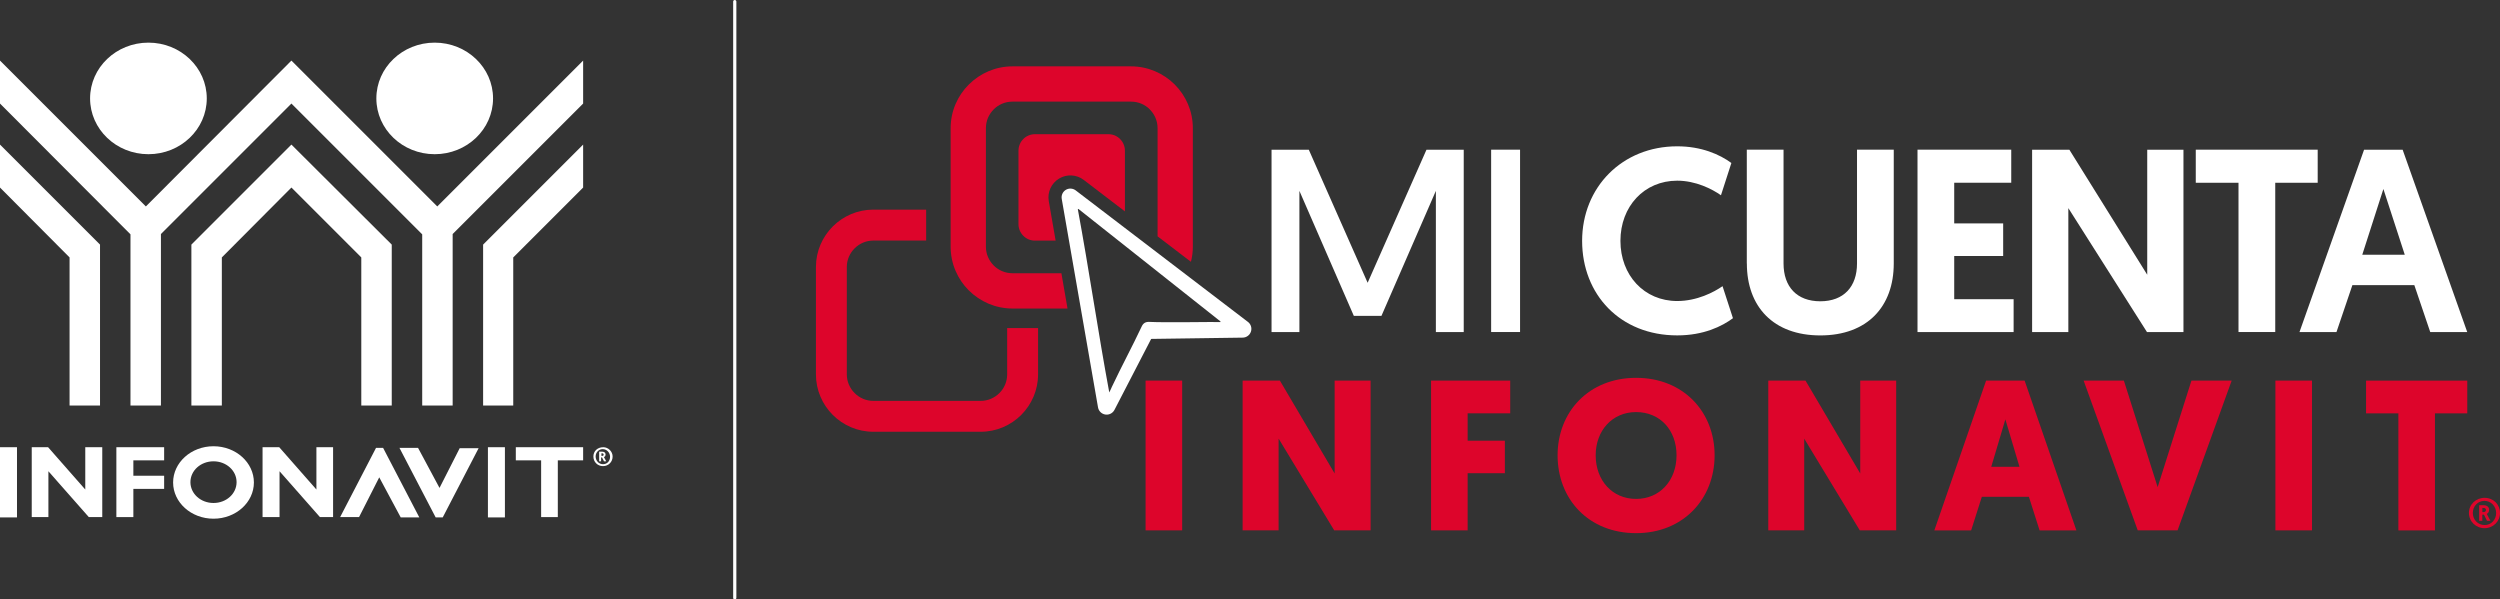 <?xml version="1.0" encoding="UTF-8"?>
<svg id="Capa_2" data-name="Capa 2" xmlns="http://www.w3.org/2000/svg" viewBox="0 0 779.84 187">
  <rect x="0" y="0" width="779.84" height="187" fill="#333333" stroke="none"/>
  <defs>
    <style>
      .cls-1 {
        fill: none;
        stroke: #fff;
        stroke-linecap: round;
        stroke-miterlimit: 10;
      }

      .cls-2 {
        fill: #fff;
      }

      .cls-2, .cls-3 {
        stroke-width: 0px;
      }

      .cls-3 {
        fill: #dd052b;
      }
    </style>
  </defs>
  <g id="Capa_1-2" data-name="Capa 1">
    <g>
      <line id="Línea_719" data-name="Línea 719" class="cls-1" x1="229.2" y1=".5" x2="229.2" y2="186.5"/>
      <g>
        <g>
          <rect class="cls-2" y="139.5" width="5.3" height="21.9"/>
          <rect class="cls-2" x="152.2" y="139.5" width="5.3" height="21.9"/>
          <polygon class="cls-2" points="103.9 139.5 98.7 139.5 98.7 152.7 87.1 139.5 87 139.5 81.9 139.5 81.9 161.3 87.2 161.3 87.2 147 99.8 161.3 103.9 161.3 103.9 139.5"/>
          <polygon class="cls-2" points="181.9 139.5 160.9 139.5 160.9 143.6 168.8 143.6 168.8 161.3 174 161.3 174 143.6 181.9 143.6 181.9 139.5"/>
          <polygon class="cls-2" points="51.2 143.6 51.2 139.5 37 139.5 37 139.5 36.3 139.5 36.3 161.3 41.6 161.3 41.6 152.5 51.2 152.5 51.2 148.4 41.6 148.4 41.6 143.6 51.2 143.6"/>
          <polygon class="cls-2" points="106.1 161.3 117.3 139.7 119.5 139.7 130.8 161.4 125 161.4 118.3 148.9 112 161.3 106.1 161.3"/>
          <polygon class="cls-2" points="149.3 139.8 138.1 161.4 135.9 161.4 124.6 139.7 130.4 139.7 137.1 152.2 143.4 139.8 149.3 139.8"/>
          <polygon class="cls-2" points="31.9 139.5 26.6 139.5 26.6 152.7 15 139.5 15 139.5 9.9 139.5 9.9 161.3 15.1 161.3 15.1 147 27.7 161.3 31.9 161.3 31.9 139.5"/>
          <path class="cls-2" d="M66.6,139.2c-7,0-12.6,5.1-12.6,11.3s5.6,11.3,12.6,11.3,12.6-5.1,12.6-11.3-5.6-11.3-12.6-11.3ZM66.6,156.9c-4,0-7.2-2.9-7.2-6.5s3.2-6.5,7.2-6.5,7.2,2.9,7.2,6.5-3.2,6.5-7.2,6.5Z"/>
          <g>
            <polygon class="cls-2" points="0 45.1 31.2 76.3 31.2 126.5 21.7 126.5 21.7 80.3 0 58.5 0 45.1"/>
            <ellipse class="cls-2" cx="46.3" cy="30.7" rx="18.2" ry="17.4"/>
            <polygon class="cls-2" points="90.9 45.1 59.7 76.3 59.7 126.5 69.2 126.5 69.2 80.3 90.9 58.5 112.7 80.3 112.7 126.5 122.2 126.5 122.2 76.3 90.9 45.1"/>
            <polygon class="cls-2" points="181.9 45.1 150.7 76.3 150.7 126.5 160.1 126.5 160.1 80.3 181.9 58.5 181.9 45.1"/>
            <polygon class="cls-2" points="90.9 32.3 131.7 73.1 131.7 126.5 141.2 126.5 141.2 73 181.9 32.3 181.9 18.9 136.4 64.4 90.9 18.9 45.5 64.4 0 18.9 0 32.3 40.7 73.1 40.7 126.5 50.2 126.5 50.2 73 90.9 32.3"/>
            <ellipse class="cls-2" cx="135.6" cy="30.7" rx="18.2" ry="17.4"/>
          </g>
        </g>
        <g>
          <path class="cls-2" d="M191.1,142.4c0,1.7-1.3,3-3,3s-3-1.3-3-3,1.3-2.9,3.1-2.9c1.5,0,2.9,1.3,2.9,2.9ZM185.8,142.4c0,1.3,1,2.4,2.3,2.4s2.2-1,2.2-2.3-1-2.4-2.3-2.4c-1.2,0-2.2,1-2.2,2.3Z"/>
          <path class="cls-2" d="M187,140.9h.9c.7,0,1,.4,1,.9,0,.4-.2.6-.5.8l.7,1.3h-.7l-.6-1.2h-.3v1.2h-.6v-3h.1ZM187.9,142.2c.2,0,.4-.1.4-.4,0-.2-.2-.4-.4-.4h-.3v.8h.3Z"/>
        </g>
      </g>
      <g>
        <g>
          <path class="cls-2" d="M426.61,88.22l18.36-41.52h11.62v56.88h-8.69v-44.04l-16.98,39h-8.61l-16.98-39v44.04h-8.69v-56.88h11.62l18.36,41.52h0Z"/>
          <path class="cls-2" d="M465.14,46.69h9.02v56.88h-9.02v-56.88Z"/>
          <path class="cls-2" d="M493.52,75.14c0-16.74,12.51-29.5,29.66-29.5,7.56,0,13.24,2.52,16.9,5.2l-3.25,10.07c-2.76-1.95-7.88-4.55-13.65-4.55-10.32,0-17.71,8.04-17.71,18.77s7.39,18.77,17.71,18.77c6.18,0,11.46-2.76,14.14-4.63l3.25,9.99c-3.41,2.52-9.1,5.36-17.39,5.36-17.8,0-29.66-12.76-29.66-29.5h0Z"/>
          <path class="cls-2" d="M544.89,82.2v-35.51h11.46v35.51c0,7.23,4.14,11.78,11.46,11.78s11.46-4.55,11.46-11.78v-35.51h11.46v35.51c0,13.41-8.21,22.43-22.91,22.43s-22.91-9.02-22.91-22.43h0Z"/>
          <path class="cls-2" d="M598.13,46.69h29.25v10.32h-17.79v12.68h15.27v10.16h-15.27v13.49h18.53v10.24h-29.98v-56.88Z"/>
          <path class="cls-2" d="M645.19,64.9v38.68h-11.3v-56.88h11.62l24.29,39v-39h11.3v56.88h-11.38l-24.54-38.68h0Z"/>
          <path class="cls-2" d="M698.27,57.01h-13.33v-10.32h38.03v10.32h-13.24v46.56h-11.46v-46.56h0Z"/>
          <path class="cls-2" d="M733.79,88.95l-4.96,14.63h-11.54l20.15-56.88h12.03l20.15,56.88h-11.54l-4.96-14.63h-19.34,0ZM743.46,58.97l-6.58,20.48h13.25l-6.66-20.48Z"/>
        </g>
        <g>
          <path class="cls-3" d="M272.41,65.4h16.49v9.64h-16.49c-2.26,0-4.32.93-5.82,2.42-1.5,1.5-2.44,3.56-2.44,5.82v33.52c0,2.25.94,4.32,2.44,5.82,1.5,1.5,3.56,2.43,5.82,2.43h33.51c2.26,0,4.33-.93,5.83-2.43,1.5-1.49,2.42-3.56,2.42-5.82v-14.46h9.64v14.46c0,4.91-2.02,9.39-5.25,12.63-3.24,3.24-7.72,5.25-12.64,5.25h-33.51c-4.92,0-9.39-2.01-12.64-5.25-3.24-3.24-5.25-7.72-5.25-12.63v-33.52c0-4.92,2.01-9.4,5.25-12.64,3.24-3.23,7.71-5.25,12.64-5.25h0Z"/>
          <path class="cls-3" d="M315.81,85.23c-2.28,0-4.35-.93-5.84-2.41v-.02c-1.5-1.5-2.43-3.57-2.43-5.83v-37.01c0-2.27.93-4.34,2.43-5.83v-.02c1.49-1.48,3.56-2.41,5.84-2.41h37.01c2.28,0,4.35.92,5.84,2.41v.02c1.5,1.5,2.43,3.57,2.43,5.83v33.76l10.41,7.95c.38-1.51.59-3.08.59-4.7v-37.01c0-5.3-2.17-10.12-5.66-13.61h0c-3.5-3.48-8.32-5.65-13.6-5.65h-37.01c-5.29,0-10.11,2.17-13.61,5.67h-.01c-3.49,3.48-5.66,8.29-5.66,13.6v37.01c0,5.3,2.17,10.12,5.66,13.61h.01c3.5,3.48,8.31,5.65,13.61,5.65h17.18l-1.91-11h-15.26Z"/>
          <path class="cls-3" d="M330.35,55.71c2.41-1.46,5.46-1.3,7.7.41l12.85,9.82v-18.95c0-1.41-.58-2.7-1.51-3.62h0c-.92-.94-2.2-1.51-3.62-1.51h-22.94c-1.41,0-2.7.57-3.62,1.5h0c-.93.94-1.51,2.22-1.51,3.64v22.93c0,1.41.58,2.7,1.51,3.62h0c.92.94,2.2,1.51,3.62,1.51h6.46l-2.14-12.32c-.48-2.77.78-5.56,3.19-7.02h0Z"/>
          <polygon class="cls-3" points="416.32 118.72 416.32 147.69 399.24 118.72 387.62 118.72 387.62 165.44 398.84 165.44 398.84 136.81 416.19 165.44 427.54 165.44 427.54 118.72 416.32 118.72"/>
          <path class="cls-3" d="M457.81,147.62v17.82h-11.41v-46.72h24.69v10.21h-13.28v8.54h11.61v10.14h-11.61Z"/>
          <path class="cls-3" d="M485.87,142.02c0-13.55,9.74-24.16,24.49-24.16s24.49,10.61,24.49,24.16-9.74,24.29-24.49,24.29-24.49-10.54-24.49-24.29ZM497.75,142.02c0,7.88,5.21,13.61,12.61,13.61s12.61-5.74,12.61-13.61-5.14-13.48-12.61-13.48-12.61,5.81-12.61,13.48h0Z"/>
          <path class="cls-3" d="M562.8,136.81v28.63h-11.21v-46.72h11.61l17.08,28.97v-28.97h11.21v46.72h-11.35l-17.35-28.63h0Z"/>
          <path class="cls-3" d="M618.21,154.96l-3.34,10.48h-11.48l16.15-46.72h12.01l16.15,46.72h-11.48l-3.34-10.48h-14.68ZM625.55,130.8l-4.41,14.82h8.81l-4.41-14.82h0Z"/>
          <path class="cls-3" d="M666.84,165.44l-16.88-46.72h12.55l10.54,33.24,10.54-33.24h12.55l-16.88,46.72h-12.42Z"/>
          <path class="cls-3" d="M721.19,165.44h-11.41v-46.72h11.41v46.72Z"/>
          <path class="cls-3" d="M759.55,128.94v36.51h-11.41v-36.51h-10.08v-10.21h31.57v10.21h-10.08,0Z"/>
        </g>
        <rect class="cls-3" x="357.35" y="118.72" width="11.41" height="46.72"/>
        <path class="cls-2" d="M389.28,100.42l-53.73-41.03c-.9-.68-2.12-.75-3.08-.17-.96.58-1.47,1.7-1.28,2.81l11.32,65.04c.2,1.16,1.12,2.06,2.28,2.24.14.02.28.03.42.03,1.01,0,1.95-.56,2.43-1.48l11.45-22.14,28.56-.4c1.17-.02,2.19-.77,2.56-1.88.37-1.11-.01-2.32-.94-3.03h0ZM380.68,100.46c-2.05-.09-16.87.21-22.2-.05-1.1-.05-1.85.38-2.32,1.38-3.11,6.61-6.2,12.26-9.32,18.87-.03.07-.63,1.44-.82,1.76-3.48-18.77-6.37-38.61-9.81-57.16.06-.03.11-.07.17-.1,14.79,11.71,29.57,23.42,44.36,35.13-.02.06-.04.11-.06.17Z"/>
        <g>
          <path class="cls-3" d="M779.84,160.01c0,2.65-2.13,4.75-4.83,4.75s-4.86-2.1-4.86-4.75,2.16-4.72,4.89-4.72,4.8,2.07,4.8,4.72ZM771.36,160.01c0,2.1,1.58,3.77,3.68,3.77,2.04.03,3.6-1.67,3.6-3.74s-1.55-3.8-3.65-3.8-3.63,1.7-3.63,3.77h0Z"/>
          <path class="cls-3" d="M773.35,157.6h1.46c1.06,0,1.64.65,1.64,1.44,0,.59-.29,1.04-.74,1.28l1.15,2.13h-1.08l-.94-1.9h-.52v1.9h-.98v-4.85h0ZM774.79,159.73c.35,0,.67-.22.67-.65,0-.39-.27-.63-.71-.63h-.41v1.28h.46,0Z"/>
        </g>
      </g>
    </g>
  </g>
</svg>